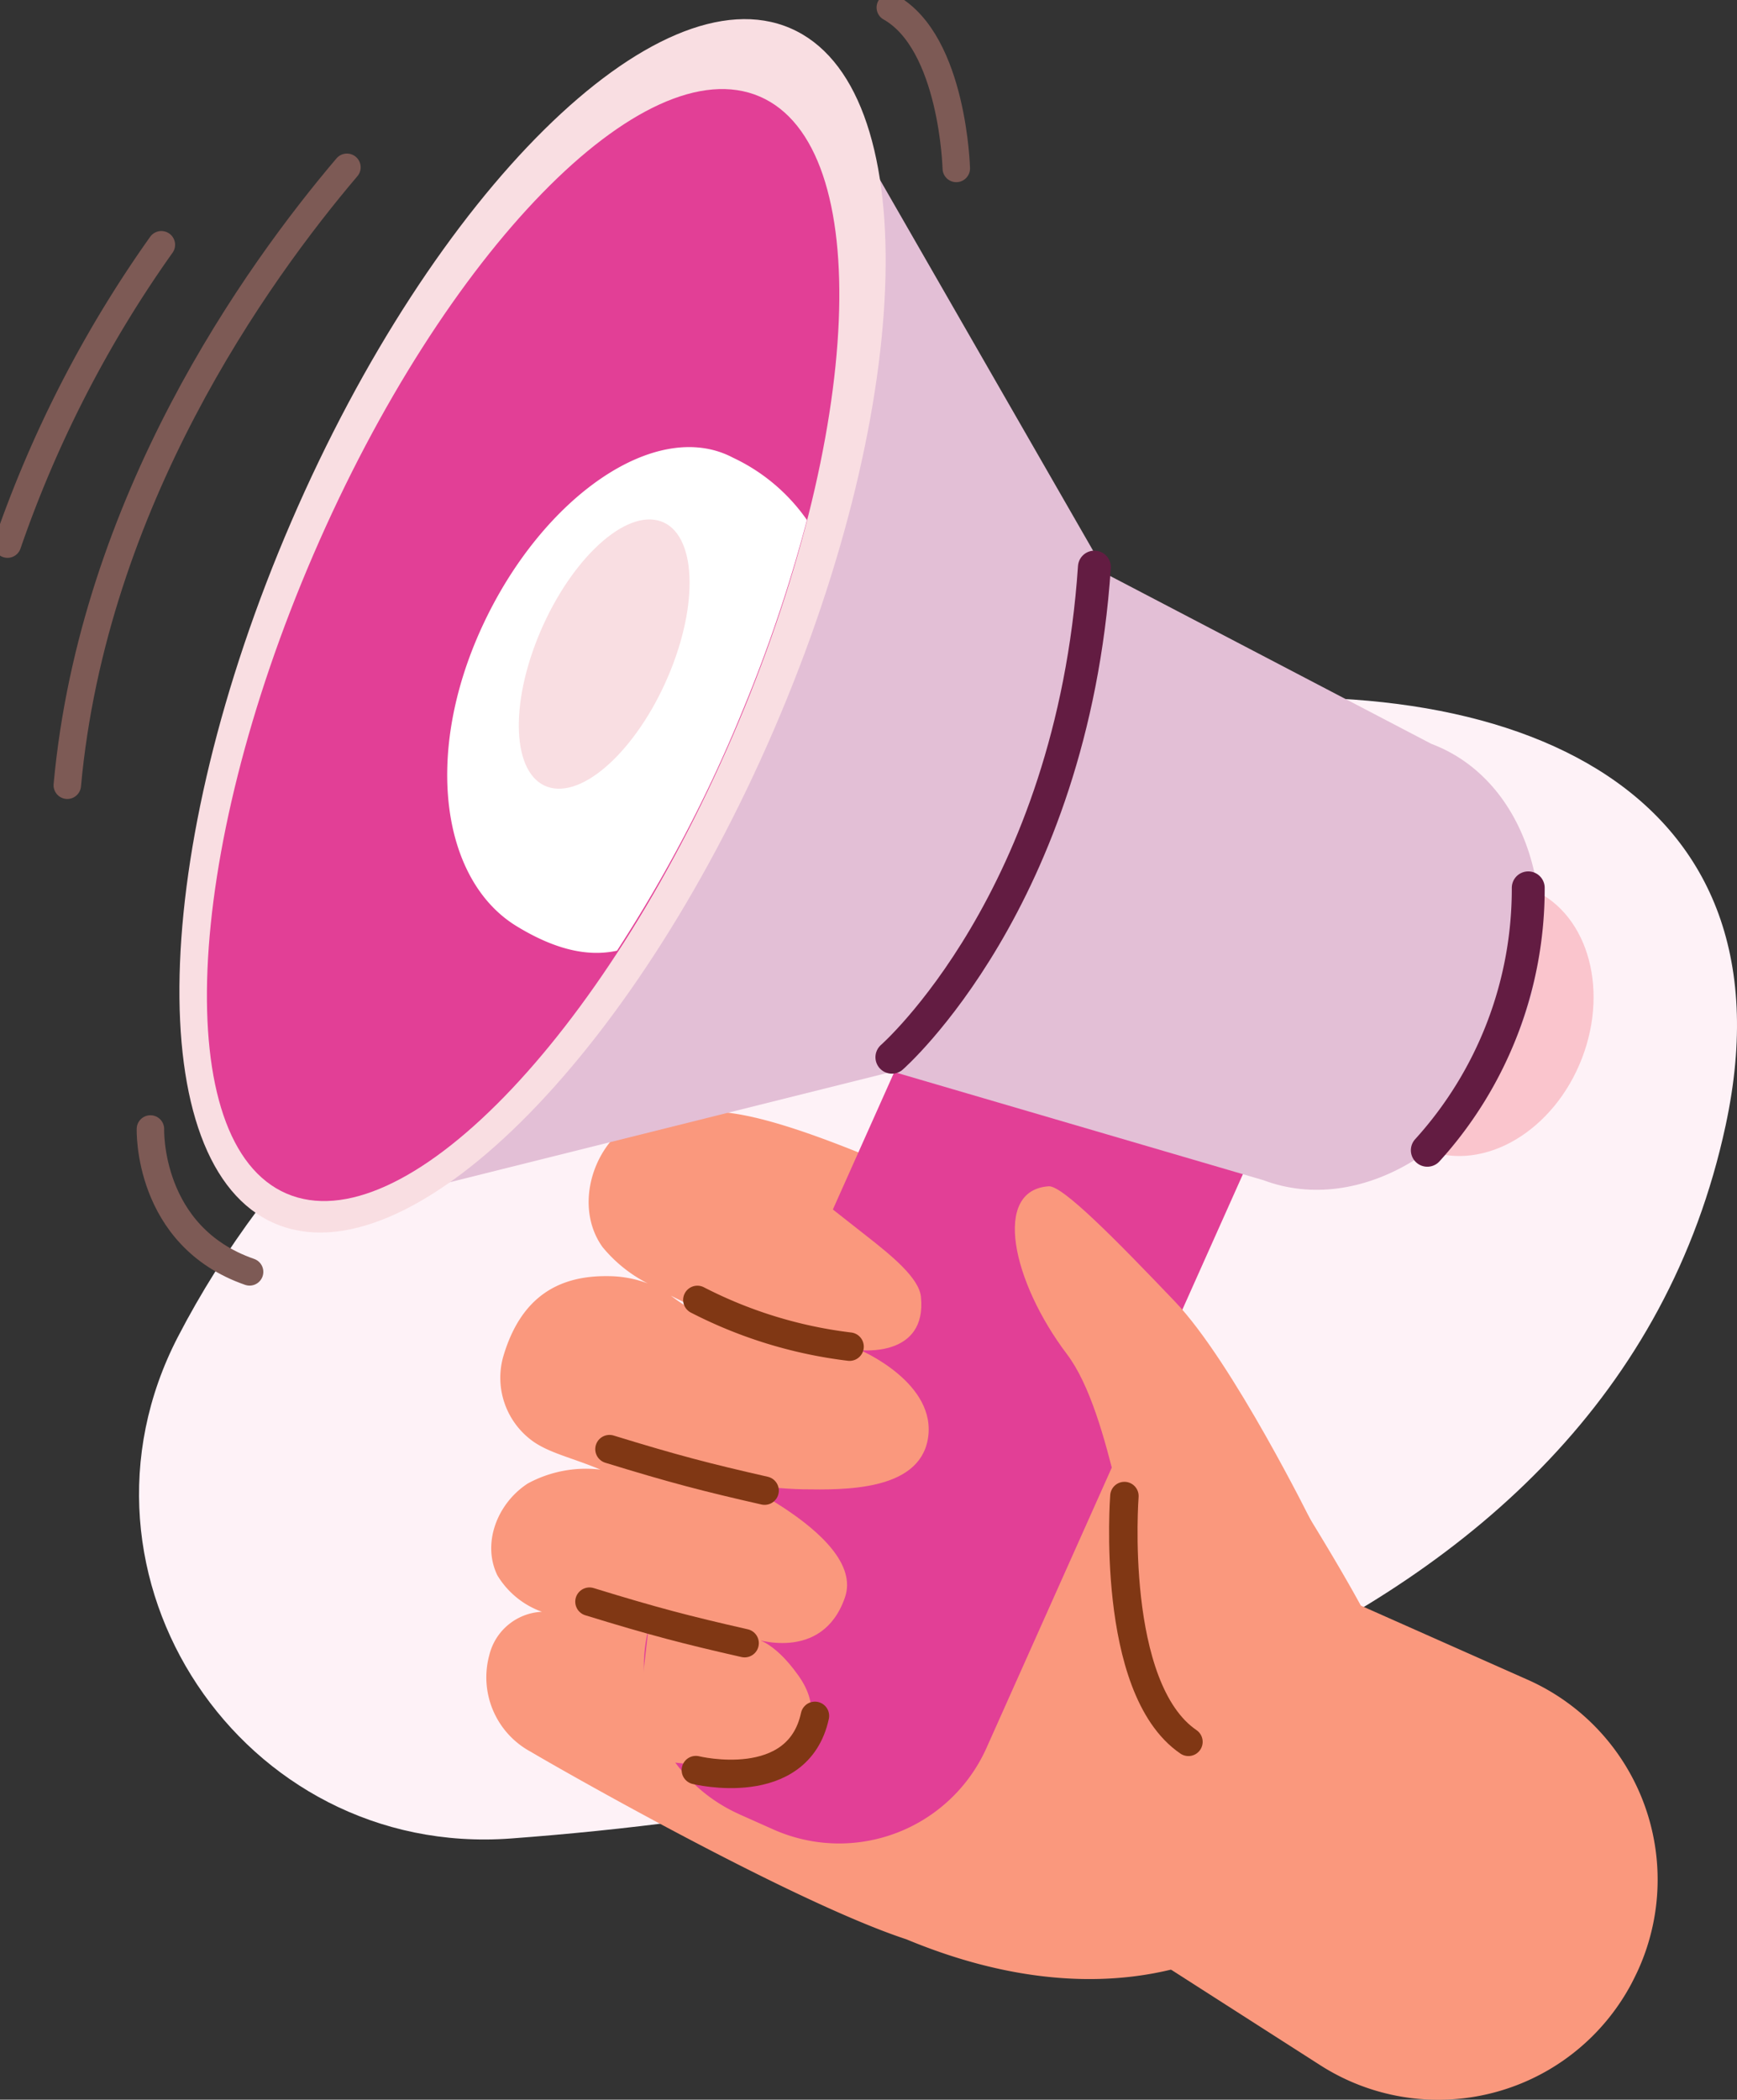 <svg xmlns="http://www.w3.org/2000/svg" xmlns:xlink="http://www.w3.org/1999/xlink" width="146.093" height="176.569" viewBox="0 0 146.093 176.569"><rect x="0" y="0" width="146.093" height="176.569" fill="#333333" stroke="none"/><defs><style>.a,.h,.k,.l{fill:none;}.b{clip-path:url(#a);}.c{fill:#fef2f7;}.d{fill:#fa987d;}.e{fill:#fac5cd;}.f{fill:#e23f96;}.g{fill:#e3bfd6;}.h{stroke:#803714;stroke-width:2.393px;}.h,.k,.l{stroke-linecap:round;}.h,.l{stroke-linejoin:round;}.i{fill:#f9dee2;}.j{fill:#fff;}.k{stroke:#631c42;stroke-miterlimit:10;stroke-width:2.766px;}.l{stroke:#7d5a55;stroke-width:2.31px;}</style><clipPath id="a"><rect class="a" width="146.093" height="176.569"/></clipPath></defs><g class="b"><path class="c" d="M24.679,161.119C14.252,181.235,30.1,205,52.691,203.314c37.323-2.779,92.4-14.668,102.153-59.951,12.417-57.66-99.245-41.9-130.165,17.756" transform="translate(-9.71 -48.709)"/><path class="d" d="M121.493,180.952c-5.622-2.061-18.658-8.78-25.875-9.812-3.265-.467-6.96-.625-9.355,1.4-2.765,2.336-3.779,6.822-1.625,9.833a11.916,11.916,0,0,0,3.807,3.064,9.57,9.57,0,0,0-3.408-.61c-4.08-.039-7.278,1.731-8.754,6.8a6.573,6.573,0,0,0,2.605,7.158c1.424.955,3.2,1.319,5.577,2.309a10.279,10.279,0,0,0-6.1,1.165c-2.544,1.642-3.885,4.995-2.568,7.725a7.21,7.21,0,0,0,3.748,3.068A4.778,4.778,0,0,0,75.12,216.7a7.11,7.11,0,0,0,3.5,8.131c2.03,1.216,21.941,12.6,31.582,15.765,25.165,10.476,41.8-5.594,40.957-21.653-.181-3.451-9.988-18.379-11.775-21.342-3.349-5.555-14.783-5.736-17.895-16.649m-28.934,6.6a.139.139,0,1,1-.126.247,16.122,16.122,0,0,1-2.032-1.326c.757.381,1.495.739,2.158,1.079" transform="translate(-33.967 -77.511)"/><path class="e" d="M226.188,136.024l-1.62-.776c2.063,3.34,2.458,8.125.68,12.751-1.925,5-5.876,8.473-10.01,9.318l2.462.776c4.841,1.819,10.665-1.647,13.009-7.741s.32-12.509-4.521-14.327" transform="translate(-97.653 -61.362)"/><path class="f" d="M107.153,215.668,110,216.938a13.579,13.579,0,0,0,17.938-6.856l22.625-50.618a13.579,13.579,0,0,0-6.856-17.938l-2.844-1.271a13.579,13.579,0,0,0-17.938,6.856L100.3,197.729a13.579,13.579,0,0,0,6.856,17.938" transform="translate(-44.966 -63.096)"/><path class="g" d="M129.206,125.894l35.677,10.448c8.05,3.024,17.735-2.739,21.632-12.872s.532-20.8-7.517-23.824L144.76,81.755c-.746-.28-16.3,43.859-15.554,44.139" transform="translate(-58.609 -37.091)"/><path class="d" d="M104.3,203.976s7.21,1.064,10.553,1.111,9.683.169,10.461-4.205c.841-4.731-5.689-7.5-5.689-7.5s5.636.665,5.11-4.486c-.16-1.572-2.416-3.424-4.626-5.152-4.645-3.633-9.791-7.755-9.791-7.755l-4.268,9.352-1.841,14.384Z" transform="translate(-47.279 -79.846)"/><path class="d" d="M100.318,250.463s2.56.36,5.882.465,8.822-2.866,5.414-7.675c-2.207-3.113-3.85-3.135-3.85-3.135s5.853,2.129,7.767-3.448c1.869-5.442-11.888-11.085-11.888-11.085l-4.073,8.793L98,247.988Z" transform="translate(-44.462 -102.348)"/><path class="h" d="M107.363,200.1a37.788,37.788,0,0,0,12.8,3.928" transform="translate(-48.71 -90.784)"/><path class="h" d="M90.753,246.55c5.417,1.667,8.151,2.376,13.047,3.489" transform="translate(-41.174 -111.859)"/><path class="h" d="M93.832,223.071c5.417,1.667,8.151,2.376,13.047,3.489" transform="translate(-42.571 -101.207)"/><path class="d" d="M167.351,216.265l8.689,3.879c-1.974-1.411,5.261-9.11,5.261-9.11s-6.713-13.618-11.583-18.719c-4.936-5.17-9.466-9.783-10.626-9.706-4.767.318-3.077,8.024,1.531,14.118,3.859,5.1,5,18.022,6.728,19.538" transform="translate(-70.886 -82.849)"/><path class="g" d="M86.574,6.52l26.837,46.7c.028,11.358-6.408,29.39-15.455,38.421L44.031,105.108a1.733,1.733,0,0,1-2.128-2.334l41.512-96.2a1.733,1.733,0,0,1,3.158-.054" transform="translate(-18.945 -2.508)"/><path class="i" d="M37.03,45.212c-11.977,27.754-12.6,54.174-1.392,59.01s30-13.742,41.978-41.5,12.6-54.174,1.392-59.01-30,13.742-41.978,41.5" transform="translate(-12.533 -1.338)"/><path class="f" d="M40.814,52.854c-10.993,25.474-12.007,49.533-2.265,53.737S65.1,93.551,76.091,68.076,88.1,18.544,78.356,14.34,51.806,27.38,40.814,52.854" transform="translate(-14.454 -6.22)"/><path class="j" d="M99.107,74.954a15.714,15.714,0,0,0-6.221-5.241c-6.439-3.4-16.04,3.279-21.074,14.153s-3.367,21.412,2.845,25.226c3.341,2.05,6.105,2.6,8.475,2.079a120.415,120.415,0,0,0,10.527-20.1,125.33,125.33,0,0,0,5.448-16.12" transform="translate(-31.237 -31.224)"/><path class="i" d="M92.643,92.635c-2.491,6.208-7.015,10.634-10.1,9.887s-3.574-6.386-1.084-12.594,7.015-10.635,10.1-9.887,3.575,6.386,1.084,12.594" transform="translate(-36.234 -36.277)"/><path class="h" d="M107.133,268.691s8.568,2.114,10.014-4.562" transform="translate(-48.606 -119.835)"/><path class="k" d="M137.313,128.517S152.452,115.27,154.345,87.3" transform="translate(-62.299 -39.61)"/><path class="k" d="M219.744,158.737a32.7,32.7,0,0,0,8.488-22.068" transform="translate(-99.697 -62.006)"/><path class="d" d="M166.8,272.033l19.868,12.723A18.4,18.4,0,0,0,212.9,277.91q.259-.5.506-1.024a18.4,18.4,0,0,0-9.3-24.54l-16.736-7.433s-12.179,5.666-13.9,5.246c-13.837-3.37,9.95,9.128,9.95,9.128Z" transform="translate(-75.676 -111.116)"/><path class="h" d="M173.032,230.292s-1.238,16.148,5.385,20.669" transform="translate(-78.462 -104.483)"/><path class="l" d="M33.88,25.754c-7.594,8.938-21.339,28.123-23.519,51.965" transform="translate(-4.701 -11.685)"/><path class="l" d="M14.095,37.679A99.354,99.354,0,0,0,1.155,62.85" transform="translate(-0.524 -17.095)"/><path class="l" d="M142.618,14.689s-.271-10.556-5.549-13.534" transform="translate(-62.188 -0.524)"/><path class="l" d="M23.158,173.788s-.3,9.019,8.34,12.016" transform="translate(-10.506 -78.847)"/></g></svg>